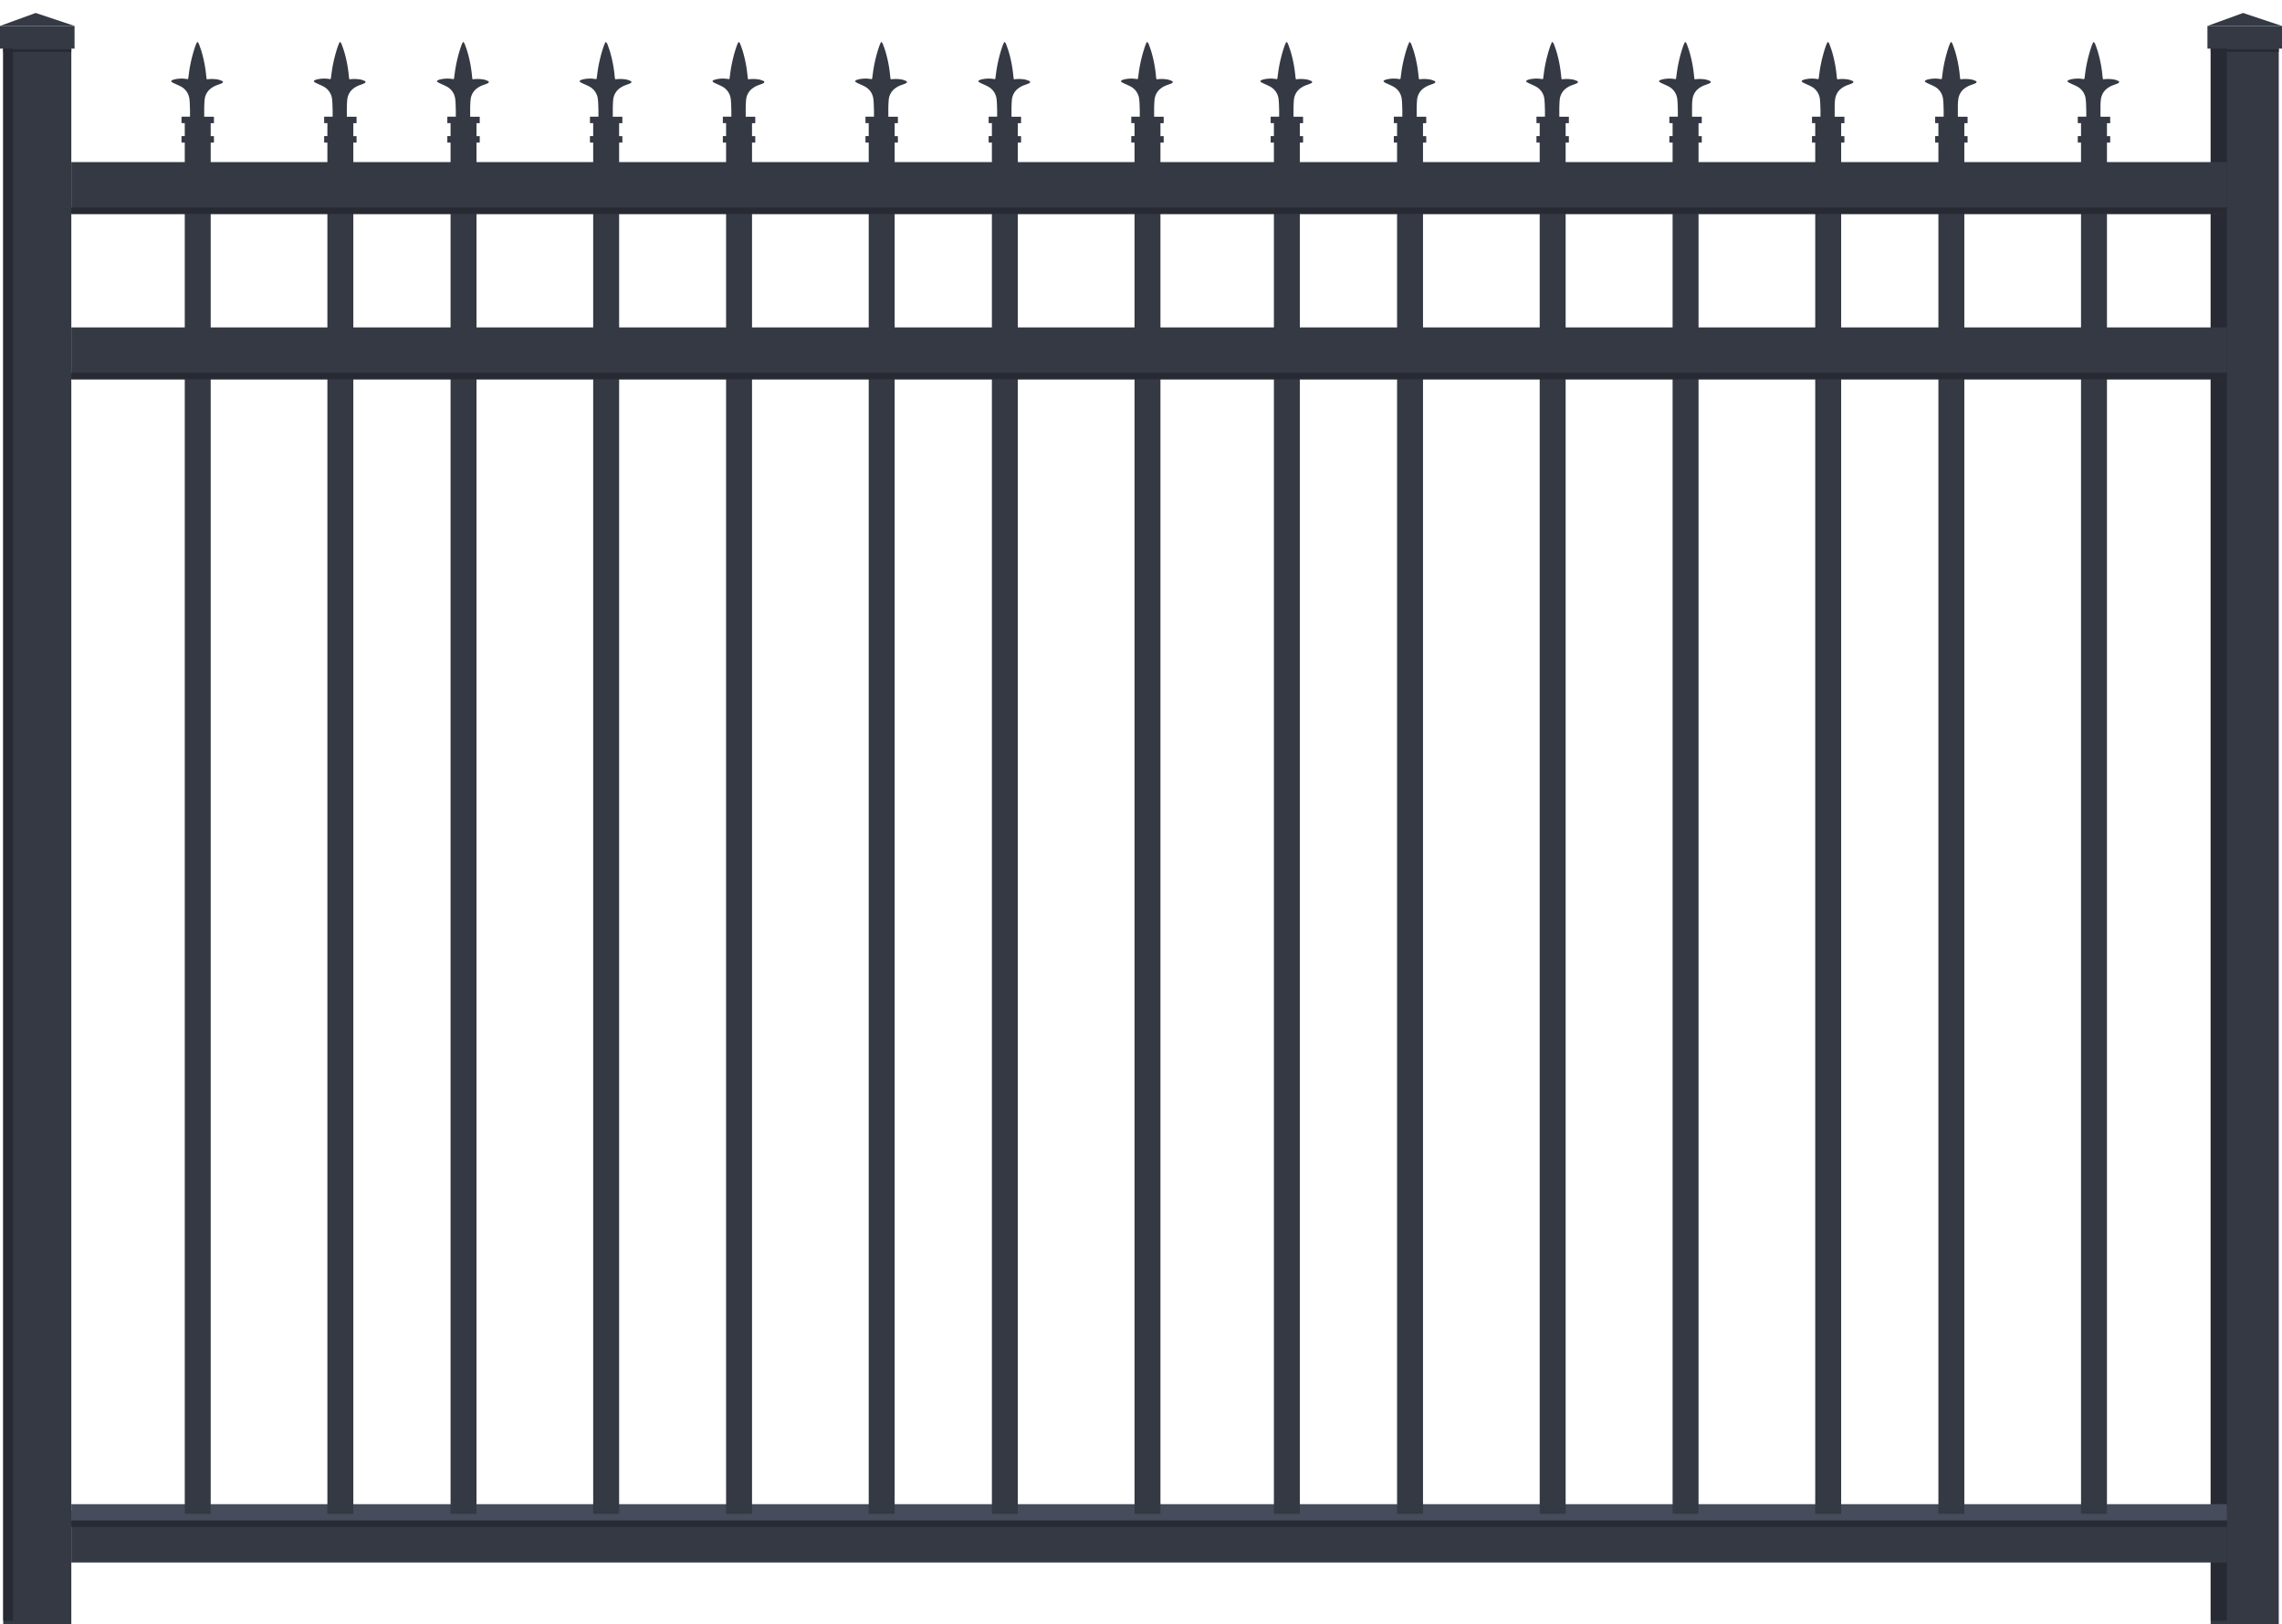 <svg id="Layer_1" data-name="Layer 1" xmlns="http://www.w3.org/2000/svg" viewBox="0 0 704 501"><defs><style>.cls-1{fill:#343944;}.cls-2{fill:#272a33;}.cls-3{fill:#464c5b;}.cls-4{fill:none;}</style></defs><title>style6A_rendering</title><rect class="cls-1" x="682" y="15" width="21" height="486"/><rect class="cls-2" x="682" y="15" width="5" height="484.95"/><rect class="cls-1" x="1" y="15" width="21" height="486"/><rect class="cls-1" x="22" y="466" width="665" height="16"/><rect class="cls-2" x="1" y="15" width="3" height="484.95"/><rect class="cls-2" x="22" y="469" width="665" height="2"/><rect class="cls-3" x="22" y="464" width="665" height="5"/><rect class="cls-1" x="57" y="43" width="8" height="424"/><rect class="cls-1" x="101" y="43" width="8" height="424"/><rect class="cls-1" x="139" y="43" width="8" height="424"/><rect class="cls-1" x="183" y="43" width="8" height="424"/><rect class="cls-1" x="224" y="43" width="8" height="424"/><rect class="cls-1" x="268" y="43" width="8" height="424"/><rect class="cls-1" x="306" y="43" width="8" height="424"/><rect class="cls-1" x="350" y="43" width="8" height="424"/><rect class="cls-1" x="393" y="43" width="8" height="424"/><rect class="cls-1" x="431" y="43" width="8" height="424"/><rect class="cls-1" x="475" y="43" width="8" height="424"/><rect class="cls-1" x="516" y="43" width="8" height="424"/><rect class="cls-1" x="560" y="43" width="8" height="424"/><rect class="cls-1" x="598" y="43" width="8" height="424"/><rect class="cls-1" x="642" y="43" width="8" height="424"/><rect class="cls-1" y="8" width="23" height="7"/><polygon class="cls-1" points="0 8 11 4 23 8 0 8"/><rect class="cls-2" x="1" y="15" width="21" height="1"/><polyline class="cls-1" points="681 15 681 8 704 8 704 15"/><polygon class="cls-1" points="681 8 692 4 704 8 681 8"/><path class="cls-2" d="M689,47" transform="translate(-7 -31)"/><path class="cls-2" d="M710,47" transform="translate(-7 -31)"/><rect class="cls-2" x="682" y="15" width="21" height="1"/><rect class="cls-1" x="22" y="50" width="665" height="16"/><rect class="cls-2" x="22" y="64" width="665" height="2"/><path class="cls-4" d="M60,31V56h6.62c0-.62,0-1.23,0-1.83,0-1.2,0-2.4-.18-3.58a5,5,0,0,0-2.67-3.9c-.69-.39-1.42-.68-2.13-1a5.24,5.24,0,0,1-.61-.34c-.26-.18-.26-.38,0-.54a3,3,0,0,1,.65-.26,9.43,9.43,0,0,1,4-.14c.34.07.38-.13.41-.36.12-.83.22-1.65.34-2.47a44.5,44.5,0,0,1,1.84-7.38,12.24,12.24,0,0,1,.58-1.29c.23.27.43.42.5.63.32.87.64,1.74.9,2.63a39.28,39.28,0,0,1,1.39,7.54c0,.27.09.53.13.79a11.09,11.09,0,0,1,3.45.05,6.76,6.76,0,0,1,1.35.47c.11,0,.27.23.26.31a.59.59,0,0,1-.29.36c-.42.2-.86.35-1.29.51a7,7,0,0,0-2.54,1.45,5,5,0,0,0-1.51,3.08c-.08,1-.11,2-.13,2.95,0,.78,0,1.56,0,2.34h7V31Z" transform="translate(-7 -31)"/><path class="cls-1" d="M75.57,56a6.76,6.76,0,0,0-1.35-.47,11.09,11.09,0,0,0-3.45-.05c0-.26-.1-.52-.13-.79a39.28,39.28,0,0,0-1.39-7.54c-.26-.89-.58-1.76-.9-2.63-.07-.21-.27-.36-.5-.63a12.24,12.24,0,0,0-.58,1.29,44.5,44.5,0,0,0-1.84,7.38c-.12.82-.22,1.64-.34,2.47,0,.23-.07.43-.41.36a9.43,9.43,0,0,0-4,.14,3,3,0,0,0-.65.26c-.28.16-.28.36,0,.54a5.24,5.24,0,0,0,.61.34c.71.34,1.44.63,2.13,1a5,5,0,0,1,2.67,3.9c.14,1.18.14,2.38.18,3.58,0,.6,0,1.21,0,1.83H63v2h1v4H63v2H73V73H72V69h1V67h-3c0-.78,0-1.56,0-2.34,0-1,.05-2,.13-2.95a5,5,0,0,1,1.51-3.08,7,7,0,0,1,2.54-1.45c.43-.16.87-.31,1.29-.51a.59.59,0,0,0,.29-.36C75.84,56.23,75.68,56.05,75.57,56Z" transform="translate(-7 -31)"/><path class="cls-1" d="M119.57,56a6.76,6.76,0,0,0-1.35-.47,11.09,11.09,0,0,0-3.45-.05c0-.26-.1-.52-.13-.79a39.28,39.28,0,0,0-1.39-7.54c-.26-.89-.58-1.76-.9-2.63-.07-.21-.27-.36-.5-.63a12.24,12.24,0,0,0-.58,1.29,44.5,44.5,0,0,0-1.84,7.38c-.12.82-.22,1.64-.34,2.47,0,.23-.07.43-.41.36a9.43,9.43,0,0,0-4,.14,3,3,0,0,0-.65.26c-.28.16-.28.36,0,.54a5.24,5.24,0,0,0,.61.34c.71.34,1.44.63,2.13,1a5,5,0,0,1,2.67,3.9c.14,1.18.14,2.38.18,3.58,0,.6,0,1.21,0,1.83H107v2h1v4h-1v2h10V73h-1V69h1V67h-3c0-.78,0-1.56,0-2.34,0-1,.05-2,.13-2.95a5,5,0,0,1,1.51-3.08,7,7,0,0,1,2.54-1.45c.43-.16.87-.31,1.29-.51a.59.59,0,0,0,.29-.36C119.84,56.23,119.68,56.05,119.57,56Z" transform="translate(-7 -31)"/><path class="cls-1" d="M157.57,56a6.76,6.76,0,0,0-1.35-.47,11.09,11.09,0,0,0-3.45-.05c0-.26-.1-.52-.13-.79a39.28,39.28,0,0,0-1.39-7.54c-.26-.89-.58-1.76-.9-2.63-.07-.21-.27-.36-.5-.63a12.24,12.24,0,0,0-.58,1.29,44.5,44.5,0,0,0-1.84,7.38c-.12.82-.22,1.64-.34,2.47,0,.23-.07.43-.41.36a9.43,9.43,0,0,0-4,.14,3,3,0,0,0-.65.26c-.28.16-.28.36,0,.54a5.24,5.24,0,0,0,.61.34c.71.34,1.44.63,2.13,1a5,5,0,0,1,2.67,3.9c.14,1.18.14,2.38.18,3.58,0,.6,0,1.21,0,1.83H145v2h1v4h-1v2h10V73h-1V69h1V67h-2.95c0-.78,0-1.56,0-2.34,0-1,.05-2,.13-2.95a5,5,0,0,1,1.51-3.08,7,7,0,0,1,2.54-1.45c.43-.16.87-.31,1.29-.51a.59.59,0,0,0,.29-.36C157.84,56.23,157.68,56.05,157.57,56Z" transform="translate(-7 -31)"/><path class="cls-1" d="M201.57,56a6.76,6.76,0,0,0-1.35-.47,11.09,11.09,0,0,0-3.45-.05c0-.26-.1-.52-.13-.79a39.28,39.28,0,0,0-1.39-7.54c-.26-.89-.58-1.76-.9-2.63-.07-.21-.27-.36-.5-.63a12.24,12.24,0,0,0-.58,1.29,44.5,44.5,0,0,0-1.84,7.38c-.12.82-.22,1.64-.34,2.47,0,.23-.07.43-.41.36a9.43,9.43,0,0,0-4,.14,3,3,0,0,0-.65.26c-.28.16-.28.36,0,.54a5.24,5.24,0,0,0,.61.34c.71.34,1.44.63,2.13,1a5,5,0,0,1,2.67,3.9c.14,1.18.14,2.38.18,3.58,0,.6,0,1.21,0,1.83H189v2h1v4h-1v2h10V73h-1V69h1V67h-2.95c0-.78,0-1.56,0-2.34,0-1,.05-2,.13-2.95a5,5,0,0,1,1.51-3.08,7,7,0,0,1,2.54-1.45c.43-.16.87-.31,1.29-.51a.59.59,0,0,0,.29-.36C201.84,56.23,201.68,56.05,201.57,56Z" transform="translate(-7 -31)"/><path class="cls-1" d="M242.57,56a6.76,6.76,0,0,0-1.35-.47,11.09,11.09,0,0,0-3.45-.05c0-.26-.1-.52-.13-.79a39.28,39.28,0,0,0-1.39-7.54c-.26-.89-.58-1.76-.9-2.63-.07-.21-.27-.36-.5-.63a12.24,12.24,0,0,0-.58,1.29,44.5,44.5,0,0,0-1.84,7.38c-.12.82-.22,1.64-.34,2.47,0,.23-.07.43-.41.36a9.43,9.43,0,0,0-4,.14,3,3,0,0,0-.65.26c-.28.16-.28.36,0,.54a5.24,5.24,0,0,0,.61.34c.71.34,1.44.63,2.13,1a5,5,0,0,1,2.67,3.9c.14,1.18.14,2.38.18,3.58,0,.6,0,1.21,0,1.83H230v2h1v4h-1v2h10V73h-1V69h1V67h-2.95c0-.78,0-1.56,0-2.34,0-1,.05-2,.13-2.95a5,5,0,0,1,1.51-3.08,7,7,0,0,1,2.54-1.45c.43-.16.87-.31,1.29-.51a.59.59,0,0,0,.29-.36C242.84,56.23,242.68,56.05,242.57,56Z" transform="translate(-7 -31)"/><path class="cls-1" d="M286.57,56a6.76,6.76,0,0,0-1.35-.47,11.09,11.09,0,0,0-3.45-.05c0-.26-.1-.52-.13-.79a39.28,39.28,0,0,0-1.39-7.54c-.26-.89-.58-1.76-.9-2.63-.07-.21-.27-.36-.5-.63a12.24,12.24,0,0,0-.58,1.29,44.5,44.5,0,0,0-1.84,7.38c-.12.82-.22,1.64-.34,2.47,0,.23-.07.43-.41.36a9.43,9.43,0,0,0-4,.14,3,3,0,0,0-.65.26c-.28.16-.28.36,0,.54a5.24,5.24,0,0,0,.61.34c.71.34,1.44.63,2.13,1a5,5,0,0,1,2.67,3.9c.14,1.18.14,2.38.18,3.58,0,.6,0,1.21,0,1.83H274v2h1v4h-1v2h10V73h-1V69h1V67h-2.95c0-.78,0-1.56,0-2.34,0-1,.05-2,.13-2.95a5,5,0,0,1,1.51-3.08,7,7,0,0,1,2.54-1.45c.43-.16.87-.31,1.29-.51a.59.59,0,0,0,.29-.36C286.84,56.23,286.68,56.05,286.57,56Z" transform="translate(-7 -31)"/><path class="cls-1" d="M324.57,56a6.76,6.76,0,0,0-1.35-.47,11.09,11.09,0,0,0-3.45-.05c0-.26-.1-.52-.13-.79a39.28,39.28,0,0,0-1.39-7.54c-.26-.89-.58-1.76-.9-2.63-.07-.21-.27-.36-.5-.63a12.24,12.24,0,0,0-.58,1.29,44.5,44.5,0,0,0-1.84,7.38c-.12.82-.22,1.64-.34,2.47,0,.23-.07.43-.41.36a9.43,9.43,0,0,0-4,.14,3,3,0,0,0-.65.26c-.28.16-.28.36,0,.54a5.24,5.24,0,0,0,.61.34c.71.34,1.44.63,2.13,1a5,5,0,0,1,2.67,3.9c.14,1.18.14,2.38.18,3.58,0,.6,0,1.21,0,1.83H312v2h1v4h-1v2h10V73h-1V69h1V67h-2.95c0-.78,0-1.56,0-2.34,0-1,.05-2,.13-2.95a5,5,0,0,1,1.51-3.08,7,7,0,0,1,2.54-1.45c.43-.16.87-.31,1.29-.51a.59.59,0,0,0,.29-.36C324.84,56.23,324.68,56.05,324.57,56Z" transform="translate(-7 -31)"/><path class="cls-1" d="M368.57,56a6.76,6.76,0,0,0-1.35-.47,11.09,11.09,0,0,0-3.45-.05c0-.26-.1-.52-.13-.79a39.28,39.28,0,0,0-1.39-7.54c-.26-.89-.58-1.76-.9-2.63-.07-.21-.27-.36-.5-.63a12.24,12.24,0,0,0-.58,1.29,44.5,44.5,0,0,0-1.84,7.38c-.12.82-.22,1.64-.34,2.47,0,.23-.07.43-.41.36a9.43,9.43,0,0,0-4,.14,3,3,0,0,0-.65.26c-.28.16-.28.36,0,.54a5.24,5.24,0,0,0,.61.34c.71.34,1.44.63,2.13,1a5,5,0,0,1,2.67,3.9c.14,1.18.14,2.38.18,3.58,0,.6,0,1.21,0,1.83H356v2h1v4h-1v2h10V73h-1V69h1V67h-2.95c0-.78,0-1.56,0-2.34,0-1,.05-2,.13-2.95a5,5,0,0,1,1.51-3.08,7,7,0,0,1,2.54-1.45c.43-.16.87-.31,1.29-.51a.59.59,0,0,0,.29-.36C368.84,56.23,368.68,56.05,368.57,56Z" transform="translate(-7 -31)"/><path class="cls-1" d="M411.57,56a6.76,6.76,0,0,0-1.35-.47,11.09,11.09,0,0,0-3.45-.05c0-.26-.1-.52-.13-.79a39.28,39.28,0,0,0-1.39-7.54c-.26-.89-.58-1.76-.9-2.63-.07-.21-.27-.36-.5-.63a12.24,12.24,0,0,0-.58,1.29,44.5,44.5,0,0,0-1.84,7.38c-.12.82-.22,1.64-.34,2.47,0,.23-.07.43-.41.36a9.43,9.43,0,0,0-4,.14,3,3,0,0,0-.65.26c-.28.16-.28.36,0,.54a5.24,5.24,0,0,0,.61.34c.71.34,1.44.63,2.13,1a5,5,0,0,1,2.67,3.9c.14,1.18.14,2.38.18,3.58,0,.6,0,1.21,0,1.83H399v2h1v4h-1v2h10V73h-1V69h1V67h-2.95c0-.78,0-1.56,0-2.34,0-1,.05-2,.13-2.95a5,5,0,0,1,1.51-3.08,7,7,0,0,1,2.54-1.45c.43-.16.87-.31,1.29-.51a.59.59,0,0,0,.29-.36C411.84,56.23,411.68,56.05,411.57,56Z" transform="translate(-7 -31)"/><path class="cls-1" d="M449.57,56a6.76,6.76,0,0,0-1.35-.47,11.09,11.09,0,0,0-3.45-.05c0-.26-.1-.52-.13-.79a39.28,39.28,0,0,0-1.39-7.54c-.26-.89-.58-1.76-.9-2.63-.07-.21-.27-.36-.5-.63a12.24,12.24,0,0,0-.58,1.29,44.5,44.5,0,0,0-1.84,7.38c-.12.82-.22,1.64-.34,2.47,0,.23-.07.43-.41.36a9.43,9.43,0,0,0-4,.14,3,3,0,0,0-.65.26c-.28.16-.28.36,0,.54a5.24,5.24,0,0,0,.61.34c.71.34,1.44.63,2.13,1a5,5,0,0,1,2.67,3.9c.14,1.18.14,2.38.18,3.58,0,.6,0,1.21,0,1.83H437v2h1v4h-1v2h10V73h-1V69h1V67h-2.95c0-.78,0-1.56,0-2.34,0-1,.05-2,.13-2.95a5,5,0,0,1,1.51-3.08,7,7,0,0,1,2.54-1.45c.43-.16.87-.31,1.29-.51a.59.59,0,0,0,.29-.36C449.84,56.23,449.68,56.05,449.57,56Z" transform="translate(-7 -31)"/><path class="cls-1" d="M493.57,56a6.76,6.76,0,0,0-1.35-.47,11.09,11.09,0,0,0-3.45-.05c0-.26-.1-.52-.13-.79a39.28,39.28,0,0,0-1.39-7.54c-.26-.89-.58-1.76-.9-2.63-.07-.21-.27-.36-.5-.63a12.24,12.24,0,0,0-.58,1.29,44.5,44.5,0,0,0-1.84,7.38c-.12.82-.22,1.64-.34,2.47,0,.23-.07.43-.41.36a9.43,9.43,0,0,0-4,.14,3,3,0,0,0-.65.26c-.28.16-.28.36,0,.54a5.24,5.24,0,0,0,.61.34c.71.34,1.44.63,2.13,1a5,5,0,0,1,2.67,3.9c.14,1.18.14,2.38.18,3.58,0,.6,0,1.21,0,1.83H481v2h1v4h-1v2h10V73h-1V69h1V67h-2.95c0-.78,0-1.56,0-2.34,0-1,.05-2,.13-2.95a5,5,0,0,1,1.51-3.08,7,7,0,0,1,2.54-1.45c.43-.16.87-.31,1.29-.51a.59.59,0,0,0,.29-.36C493.84,56.23,493.68,56.05,493.57,56Z" transform="translate(-7 -31)"/><path class="cls-1" d="M534.57,56a6.76,6.76,0,0,0-1.35-.47,11.09,11.09,0,0,0-3.45-.05c0-.26-.1-.52-.13-.79a39.28,39.28,0,0,0-1.39-7.54c-.26-.89-.58-1.76-.9-2.63-.07-.21-.27-.36-.5-.63a12.24,12.24,0,0,0-.58,1.29,44.5,44.5,0,0,0-1.84,7.38c-.12.82-.22,1.64-.34,2.47,0,.23-.07.43-.41.36a9.43,9.43,0,0,0-4,.14,3,3,0,0,0-.65.26c-.28.16-.28.36,0,.54a5.24,5.24,0,0,0,.61.34c.71.34,1.44.63,2.13,1a5,5,0,0,1,2.67,3.9c.14,1.18.14,2.38.18,3.58,0,.6,0,1.21,0,1.83H522v2h1v4h-1v2h10V73h-1V69h1V67h-3c0-.78,0-1.56,0-2.34,0-1,0-2,.13-2.95a5,5,0,0,1,1.51-3.08,7,7,0,0,1,2.54-1.45c.43-.16.87-.31,1.29-.51a.59.59,0,0,0,.29-.36C534.84,56.23,534.68,56.05,534.57,56Z" transform="translate(-7 -31)"/><path class="cls-1" d="M578.57,56a6.76,6.76,0,0,0-1.35-.47,11.09,11.09,0,0,0-3.45-.05c0-.26-.1-.52-.13-.79a39.28,39.28,0,0,0-1.39-7.54c-.26-.89-.58-1.76-.9-2.63-.07-.21-.27-.36-.5-.63a12.24,12.24,0,0,0-.58,1.29,44.5,44.5,0,0,0-1.84,7.38c-.12.82-.22,1.64-.34,2.47,0,.23-.07.43-.41.36a9.43,9.43,0,0,0-4,.14,3,3,0,0,0-.65.26c-.28.16-.28.36,0,.54a5.24,5.24,0,0,0,.61.34c.71.34,1.44.63,2.13,1a5,5,0,0,1,2.67,3.9c.14,1.18.14,2.38.18,3.58,0,.6,0,1.21,0,1.83H566v2h1v4h-1v2h10V73h-1V69h1V67h-3c0-.78,0-1.56,0-2.34,0-1,0-2,.13-2.95a5,5,0,0,1,1.51-3.08,7,7,0,0,1,2.54-1.45c.43-.16.87-.31,1.29-.51a.59.59,0,0,0,.29-.36C578.84,56.23,578.68,56.05,578.57,56Z" transform="translate(-7 -31)"/><path class="cls-1" d="M616.57,56a6.76,6.76,0,0,0-1.35-.47,11.09,11.09,0,0,0-3.45-.05c0-.26-.1-.52-.13-.79a39.28,39.28,0,0,0-1.39-7.54c-.26-.89-.58-1.76-.9-2.63-.07-.21-.27-.36-.5-.63a12.24,12.24,0,0,0-.58,1.29,44.5,44.5,0,0,0-1.84,7.38c-.12.82-.22,1.64-.34,2.47,0,.23-.07.43-.41.36a9.43,9.43,0,0,0-4,.14,3,3,0,0,0-.65.26c-.28.16-.28.36,0,.54a5.24,5.24,0,0,0,.61.34c.71.34,1.44.63,2.13,1a5,5,0,0,1,2.67,3.9c.14,1.18.14,2.38.18,3.58,0,.6,0,1.21,0,1.83H604v2h1v4h-1v2h10V73h-1V69h1V67h-3c0-.78,0-1.56,0-2.34,0-1,0-2,.13-2.95a5,5,0,0,1,1.51-3.08,7,7,0,0,1,2.54-1.45c.43-.16.87-.31,1.29-.51a.59.59,0,0,0,.29-.36C616.84,56.23,616.68,56.05,616.57,56Z" transform="translate(-7 -31)"/><path class="cls-1" d="M660.57,56a6.76,6.76,0,0,0-1.35-.47,11.09,11.09,0,0,0-3.45-.05c0-.26-.1-.52-.13-.79a39.28,39.28,0,0,0-1.39-7.54c-.26-.89-.58-1.76-.9-2.63-.07-.21-.27-.36-.5-.63a12.24,12.24,0,0,0-.58,1.29,44.5,44.5,0,0,0-1.84,7.38c-.12.82-.22,1.64-.34,2.47,0,.23-.07.43-.41.36a9.43,9.43,0,0,0-4,.14,3,3,0,0,0-.65.26c-.28.16-.28.36,0,.54a5.24,5.24,0,0,0,.61.34c.71.34,1.44.63,2.13,1a5,5,0,0,1,2.67,3.9c.14,1.18.14,2.38.18,3.58,0,.6,0,1.21,0,1.83H648v2h1v4h-1v2h10V73h-1V69h1V67h-3c0-.78,0-1.56,0-2.34,0-1,0-2,.13-2.95a5,5,0,0,1,1.51-3.08,7,7,0,0,1,2.54-1.45c.43-.16.87-.31,1.29-.51a.59.59,0,0,0,.29-.36C660.84,56.23,660.68,56.05,660.57,56Z" transform="translate(-7 -31)"/><rect class="cls-1" x="22" y="101" width="665" height="16"/><rect class="cls-2" x="22" y="115" width="665" height="2"/></svg>